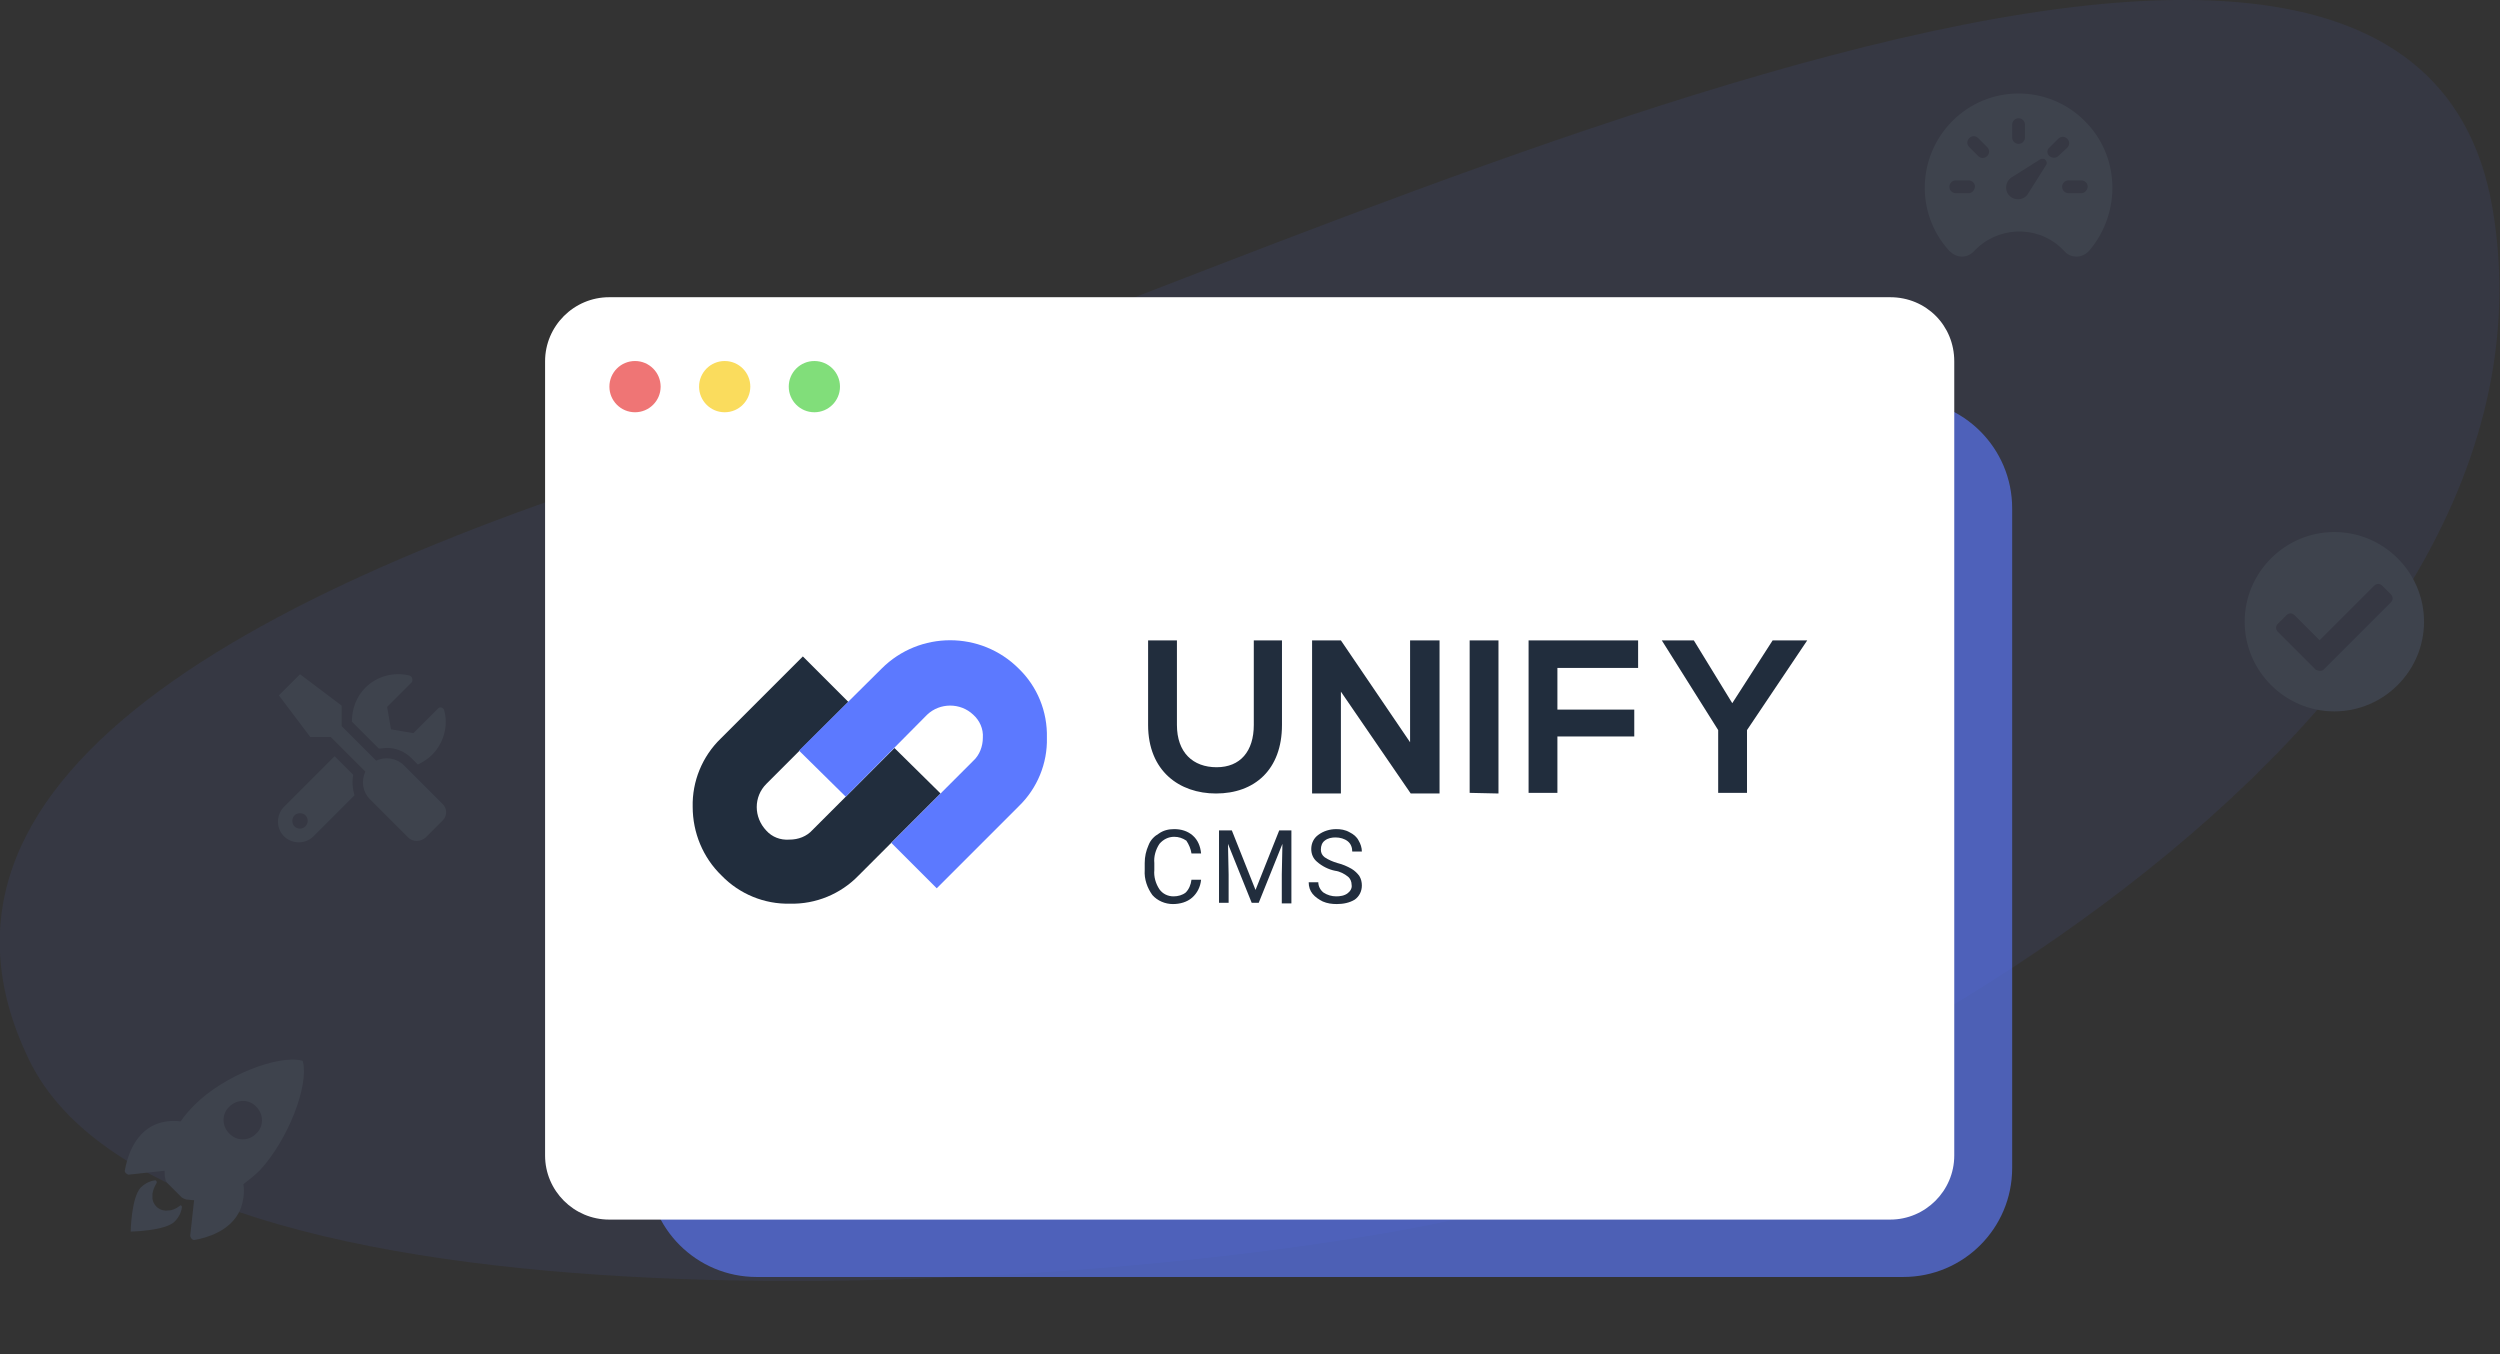 <?xml version="1.0" encoding="utf-8"?>
<!-- Generator: Adobe Illustrator 25.2.1, SVG Export Plug-In . SVG Version: 6.00 Build 0)  -->
<svg version="1.1" id="Layer_1" xmlns="http://www.w3.org/2000/svg" xmlns:xlink="http://www.w3.org/1999/xlink" x="0px" y="0px"
	 viewBox="0 0 390.3 211.4" style="enable-background:new 0 0 390.3 211.4;" xml:space="preserve">
<rect x="0" y="0" width="390.3" height="211.4" fill="#333333" stroke="none"/>
<style type="text/css">
	.st0{opacity:8.000000e-02;fill:#5C79FF;enable-background:new    ;}
	.st1{opacity:0.635;fill:#5C79FF;enable-background:new    ;}
	.st2{fill:#FFFFFF;}
	.st3{fill:#212D3D;}
	.st4{fill:#5C79FF;}
	.st5{fill:#3E434D;}
	.st6{opacity:0.8;fill:#EB5353;enable-background:new    ;}
	.st7{opacity:0.8;fill:#F8D335;enable-background:new    ;}
	.st8{opacity:0.8;fill:#62D559;enable-background:new    ;}
</style>
<g transform="translate(-981.861 -2708.638)">
	<path class="st0" d="M986.4,2874.1c-22.1-45.6,39.1-75.8,112.5-97.3s258.2-117.6,272.1-35.6s-111.4,147.7-165.6,158.6
		S1008.5,2919.7,986.4,2874.1z"/>
	<path class="st1" d="M1296,2788v103c0,9.4-7.6,17-17,17h-179c-9.4,0-17-7.6-17-17v-103c0-9.4,7.6-17,17-17h179
		C1288.4,2771,1296,2778.6,1296,2788z"/>
	<g transform="matrix(1, 0, 0, 1, 981.86, 2708.64)">
		<path class="st2" d="M305.1,56.4v124c0,5.5-4.5,10-10,10h-200c-5.5,0-10-4.5-10-10v-124c0-5.5,4.5-10,10-10h200
			C300.7,46.4,305.1,50.8,305.1,56.4z"/>
	</g>
	<g transform="translate(1090.003 2808.619)">
		<path class="st3" d="M38.7,23.9L25.9,36.7c-2.8,2.9-6.7,4.5-10.7,4.4c-4,0.1-7.9-1.5-10.7-4.4C1.6,33.9,0,30,0,26
			c-0.1-4,1.5-7.9,4.4-10.7L17.2,2.5l7.1,7.1L11.5,22.4c-2,2-2,5.2,0,7.3c0.9,1,2.2,1.5,3.6,1.4c1.4,0,2.7-0.5,3.6-1.5l12.8-12.8
			L38.7,23.9z"/>
		<path class="st4" d="M55.3,15.2c0.1,4-1.5,7.9-4.4,10.7L38.1,38.7l-7.1-7.1l12.8-12.8c1-0.9,1.5-2.3,1.5-3.6
			c0.1-1.4-0.5-2.7-1.5-3.6c-2-1.9-5.2-1.9-7.2,0L23.9,24.4l-7.3-7.2L29.5,4.4c5.9-5.9,15.5-5.9,21.4,0c0,0,0,0,0,0
			C53.8,7.2,55.4,11.1,55.3,15.2L55.3,15.2z"/>
		<path class="st3" d="M92,0v13.2c0,7-4.3,10.7-10.3,10.7c-5.7,0-10.6-3.5-10.6-10.7V0h4.5v13.2c0,4.3,2.5,6.6,6.2,6.6
			s5.8-2.5,5.8-6.6V0H92z"/>
		<path class="st3" d="M112.1,0h4.5v23.9h-4.5L101.2,8v15.9h-4.5V0h4.5l10.8,15.9V0z"/>
		<path class="st3" d="M121.3,23.8V0h4.5v23.9L121.3,23.8L121.3,23.8z"/>
		<path class="st3" d="M130.5,23.8V0h17.1v4.3H135v6.5H147V15H135v8.8H130.5z"/>
		<path class="st3" d="M162.3,9.8l6.3-9.8h5.4l-9.4,14v9.8h-4.5V14l-8.8-14h5L162.3,9.8z"/>
		<g transform="translate(70.571 29.46)">
			<path class="st3" d="M8.8,7.9C8.7,9,8.2,10,7.4,10.7c-0.8,0.7-1.9,1-3,1c-1.2,0-2.4-0.5-3.2-1.4C0.4,9.2-0.1,7.8,0,6.4V5.3
				c0-1,0.2-1.9,0.6-2.8c0.3-0.8,0.9-1.4,1.6-1.8C2.9,0.2,3.7,0,4.6,0C5.7,0,6.7,0.3,7.5,1c0.8,0.7,1.2,1.7,1.3,2.8H7.3
				c-0.1-0.7-0.4-1.4-0.8-2C5.9,1.4,5.3,1.2,4.6,1.2c-0.9,0-1.7,0.4-2.3,1.1c-0.6,0.9-0.9,2-0.8,3v1.1c-0.1,1,0.2,2.1,0.8,3
				c0.5,0.7,1.3,1.1,2.2,1.1c0.7,0,1.4-0.2,1.9-0.6c0.5-0.5,0.8-1.2,0.9-2L8.8,7.9z"/>
			<path class="st3" d="M13.6,0.2l3.7,9.3L21,0.2h1.9v11.4h-1.5V7.1l0.1-4.8l-3.7,9.2h-1.1L13,2.3l0.1,4.8v4.4h-1.5V0.2H13.6z"/>
			<path class="st3" d="M29.7,6.5c-1-0.2-2-0.7-2.8-1.4c-0.6-0.5-0.9-1.2-0.9-2c0-0.9,0.4-1.7,1.1-2.2C27.9,0.3,28.9,0,29.9,0
				c0.7,0,1.4,0.1,2.1,0.5c0.6,0.3,1.1,0.7,1.4,1.3c0.3,0.5,0.5,1.1,0.5,1.7h-1.5c0-0.6-0.2-1.2-0.7-1.6c-0.5-0.4-1.2-0.6-1.9-0.6
				c-0.6,0-1.2,0.1-1.7,0.5c-0.4,0.3-0.6,0.8-0.6,1.4c0,0.5,0.2,0.9,0.6,1.2c0.6,0.4,1.3,0.7,2,0.9c0.8,0.2,1.5,0.5,2.2,0.9
				c0.5,0.3,0.9,0.7,1.2,1.1c0.3,0.5,0.4,1,0.4,1.5c0,0.9-0.4,1.7-1.1,2.2C32,11.5,31,11.7,30,11.7c-0.8,0-1.5-0.1-2.2-0.4
				c-0.6-0.3-1.2-0.7-1.6-1.2c-0.4-0.5-0.6-1.1-0.6-1.8h1.5c0,0.6,0.3,1.2,0.8,1.6c0.6,0.4,1.3,0.6,2,0.6c0.6,0,1.3-0.1,1.8-0.5
				c0.4-0.3,0.7-0.8,0.6-1.3c0-0.5-0.2-1-0.6-1.3C31.2,7,30.5,6.6,29.7,6.5L29.7,6.5z"/>
		</g>
	</g>
	<path class="st5" d="M1050.9,2834.1l-6-6c-1.1-1.1-2.9-1.4-4.3-0.7l-5.4-5.4v-3.2l-6.5-4.9l-3.3,3.3l4.9,6.5h3.2l5.4,5.4
		c-0.7,1.5-0.4,3.2,0.7,4.3l6,6c0.7,0.7,1.9,0.7,2.7,0c0,0,0,0,0,0l2.7-2.7C1051.7,2836,1051.7,2834.8,1050.9,2834.1
		C1051,2834.1,1051,2834.1,1050.9,2834.1z M1042.3,2825.4c1.4,0,2.8,0.6,3.8,1.6l1,1c0.8-0.4,1.6-0.9,2.2-1.5c1.8-1.8,2.6-4.5,1.9-7
		c-0.1-0.3-0.4-0.5-0.7-0.4c-0.1,0-0.2,0.1-0.3,0.2l-3.8,3.8l-3.5-0.6l-0.6-3.5l3.8-3.8c0.2-0.2,0.2-0.6,0-0.9
		c-0.1-0.1-0.2-0.1-0.3-0.2c-2.5-0.6-5.1,0.1-6.9,1.9c-1.4,1.4-2.1,3.3-2.1,5.3l4.2,4.2C1041.5,2825.5,1041.9,2825.4,1042.3,2825.4z
		 M1037,2829.6l-2.9-2.9l-7.8,7.8c-1.3,1.2-1.4,3.3-0.2,4.6s3.3,1.4,4.6,0.2c0.1-0.1,0.1-0.1,0.2-0.2l6.3-6.3
		C1036.9,2831.8,1036.8,2830.7,1037,2829.6L1037,2829.6z M1028.7,2838c-0.7,0-1.2-0.5-1.2-1.2c0-0.7,0.5-1.2,1.2-1.2
		s1.2,0.5,1.2,1.2C1029.9,2837.4,1029.4,2838,1028.7,2838z"/>
	<path class="st5" d="M1307.3,2727.5c-5.7-5.7-15-5.7-20.7,0.1c-5.4,5.5-5.7,14.2-0.6,20l0,0c0,0,0,0,0.1,0.1c0,0.1,0.1,0.1,0.2,0.2
		c1,1,2.5,1.1,3.6,0.1c0,0,0.1-0.1,0.1-0.1c3.6-3.9,9.7-4.2,13.6-0.6c0.2,0.2,0.4,0.4,0.6,0.6c0.9,1,2.5,1.1,3.6,0.1
		c0.1,0,0.1-0.1,0.1-0.1l0.2-0.2l0,0C1313.1,2741.7,1312.8,2732.9,1307.3,2727.5L1307.3,2727.5z M1296,2728.1c0-0.5,0.4-1,1-1
		c0.5,0,1,0.4,1,1v2c0,0.5-0.4,1-1,1c-0.5,0-1-0.4-1-1V2728.1z M1289.2,2738.8h-2c-0.5,0-1-0.4-1-1c0-0.5,0.4-1,1-1h2
		c0.5,0,1,0.4,1,1C1290.1,2738.4,1289.7,2738.8,1289.2,2738.8L1289.2,2738.8z M1292.1,2733c-0.4,0.4-1,0.4-1.4,0l-1.4-1.4
		c-0.4-0.4-0.4-1,0-1.4s1-0.4,1.4,0l0,0l1.4,1.4C1292.5,2732,1292.5,2732.6,1292.1,2733L1292.1,2733z M1301.3,2734.4l-2.9,4.6
		c-0.1,0.2-0.3,0.3-0.4,0.4c-0.8,0.6-2,0.4-2.6-0.4c-0.6-0.8-0.4-2,0.4-2.6l0,0l4.6-2.9c0.2-0.1,0.5-0.1,0.7,0
		C1301.4,2733.8,1301.5,2734.1,1301.3,2734.4L1301.3,2734.4z M1303.2,2733c-0.4,0.4-1,0.3-1.4,0c-0.4-0.4-0.4-1,0-1.3l1.4-1.4
		c0.4-0.4,1-0.4,1.4,0c0.4,0.4,0.4,1,0,1.4L1303.2,2733z M1306.8,2738.8h-2c-0.5,0-1-0.4-1-1c0-0.5,0.4-1,1-1c0,0,0,0,0,0h2
		c0.5,0,1,0.4,1,1C1307.7,2738.4,1307.3,2738.8,1306.8,2738.8L1306.8,2738.8z"/>
	<path class="st5" d="M1360.3,2805.7c0,7.7-6.3,14-14,14s-14-6.3-14-14s6.3-14,14-14l0,0C1354,2791.7,1360.3,2798,1360.3,2805.7z
		 M1344.7,2813.1l10.4-10.4c0.4-0.4,0.4-0.9,0-1.3c0,0,0,0,0,0l-1.3-1.3c-0.4-0.4-0.9-0.4-1.3,0c0,0,0,0,0,0l-8.5,8.5l-3.9-3.9
		c-0.4-0.4-0.9-0.4-1.3,0c0,0,0,0,0,0l-1.3,1.3c-0.4,0.4-0.4,0.9,0,1.3c0,0,0,0,0,0l5.9,5.9
		C1343.8,2813.4,1344.4,2813.5,1344.7,2813.1C1344.7,2813.1,1344.7,2813.1,1344.7,2813.1L1344.7,2813.1z"/>
	<g transform="translate(1)">
		<circle class="st6" cx="1080" cy="2769" r="4"/>
		<circle class="st7" cx="1094" cy="2769" r="4"/>
		<circle class="st8" cx="1108" cy="2769" r="4"/>
	</g>
	<g transform="translate(969.262 2841.813)">
		<path class="st5" d="M59.9,32.6c0-0.1-0.1-0.2-0.2-0.2c-3.7-0.9-12.1,2.3-16.7,6.9c-0.8,0.8-1.6,1.7-2.2,2.6c-1.4-0.2-2.8,0-4,0.5
			c-3.4,1.5-4.4,5.4-4.7,7.1c-0.1,0.3,0.2,0.6,0.5,0.7c0.1,0,0.1,0,0.2,0l5.5-0.6c0,0.4,0,0.8,0.1,1.2c0,0.3,0.2,0.6,0.4,0.8
			l2.1,2.1c0.2,0.2,0.5,0.3,0.8,0.4c0.4,0,0.8,0.1,1.2,0.1l-0.6,5.5c0,0.3,0.2,0.6,0.5,0.7c0.1,0,0.1,0,0.2,0
			c1.7-0.3,5.6-1.3,7.1-4.7c0.5-1.3,0.7-2.7,0.5-4c0.9-0.7,1.8-1.4,2.6-2.2C57.6,44.7,60.8,36.4,59.9,32.6z M48.4,43.8
			c-1.2-1.2-1.2-3.1,0-4.2c1.2-1.2,3.1-1.2,4.2,0c1.2,1.2,1.2,3.1,0,4.2c-0.6,0.6-1.3,0.9-2.1,0.9C49.7,44.7,49,44.4,48.4,43.8z"/>
		<path class="st5" d="M40.5,55.2c-0.4,0.3-1,0.6-1.6,0.6c-1.2,0.2-2.3-0.6-2.5-1.8c0-0.2,0-0.5,0-0.8c0.1-0.6,0.3-1.1,0.6-1.6
			c0.1-0.1,0.1-0.3,0-0.4c-0.1-0.1-0.1-0.1-0.2-0.1c-0.8,0.1-1.6,0.5-2.2,1.1c-1.5,1.5-1.6,6.9-1.6,6.9s5.5-0.1,6.9-1.6
			c0.6-0.6,1-1.4,1.1-2.2c0-0.2-0.1-0.3-0.3-0.3C40.7,55.1,40.6,55.1,40.5,55.2z"/>
	</g>
</g>
</svg>
